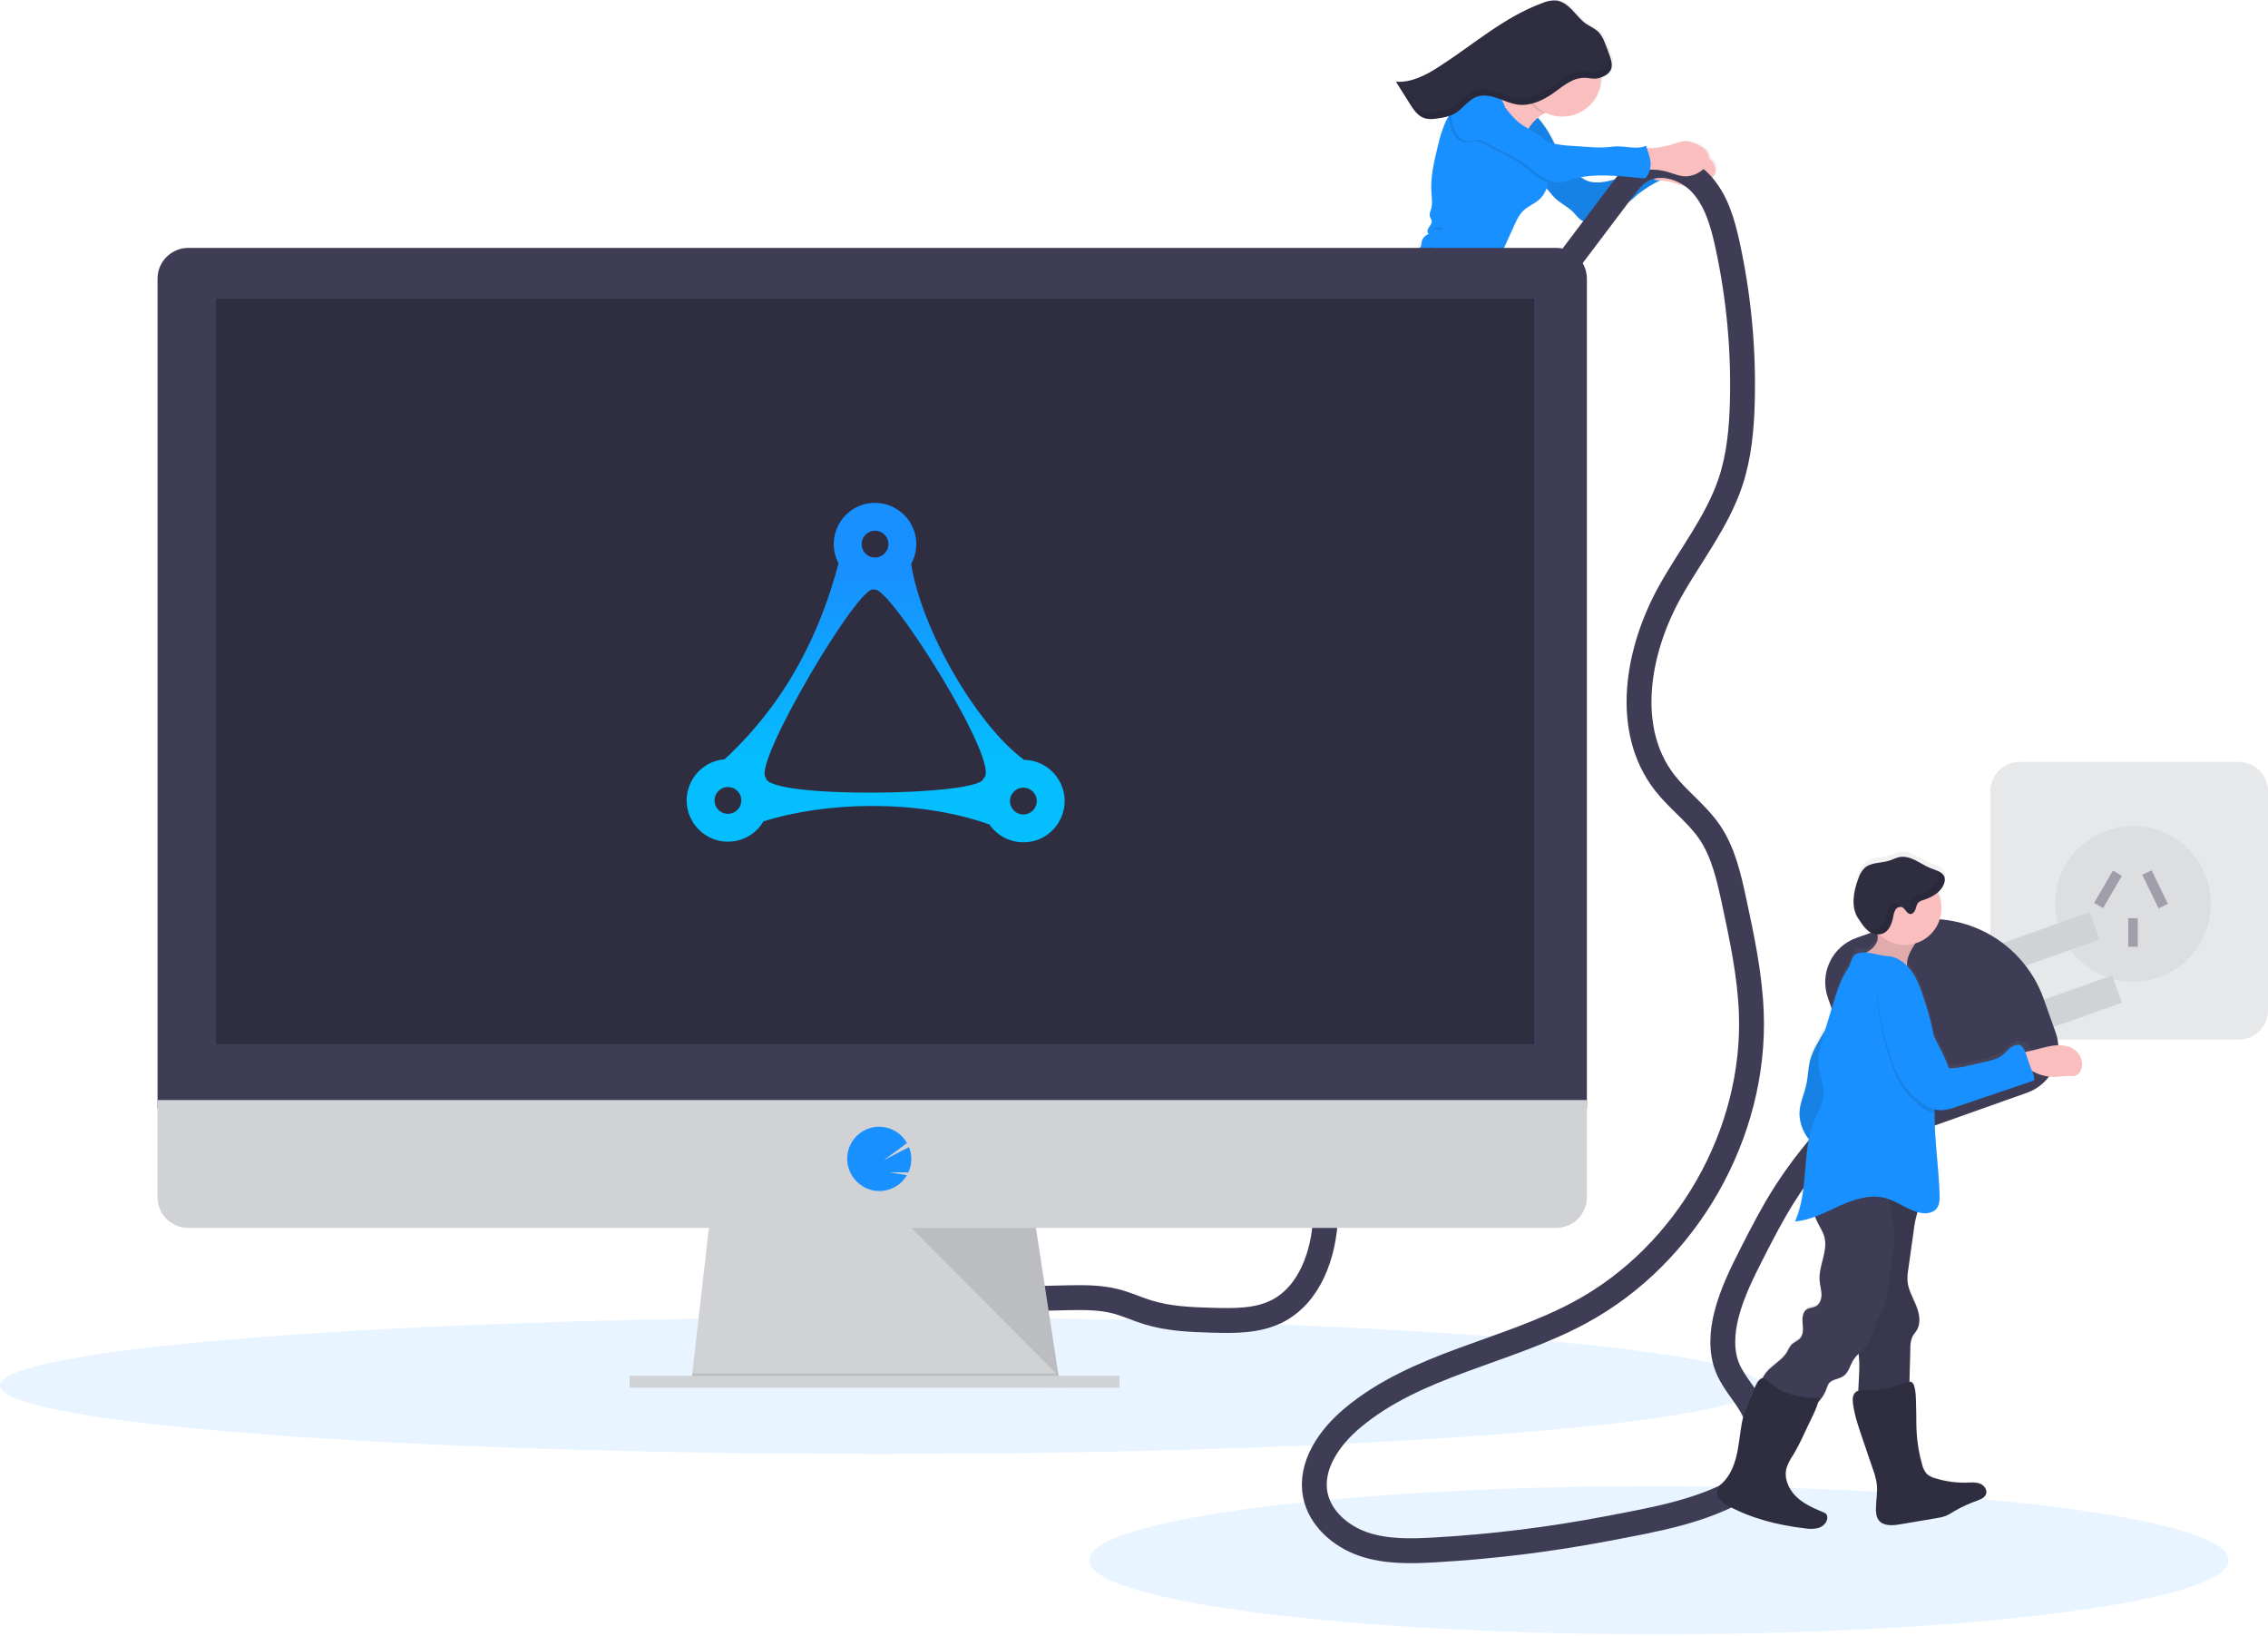 <svg width="714" height="515" viewBox="0 0 714 515" fill="none" xmlns="http://www.w3.org/2000/svg">
<g clip-path="url(#clip0_504_1033)">
<g opacity="0.5">
<path d="M704.79 239.815H635.811C630.725 239.815 626.602 243.939 626.602 249.025V318.004C626.602 323.09 630.725 327.213 635.811 327.213H704.79C709.877 327.213 714 323.09 714 318.004V249.025C714 243.939 709.877 239.815 704.79 239.815Z" fill="#D0D2D5"/>
<circle opacity="0.1" cx="671.5" cy="284.5" r="24.5" fill="black"/>
<path d="M677.36 273.934L674.426 275.356L679.547 285.92L682.482 284.498L677.36 273.934Z" fill="#3F3D56"/>
<path d="M667.991 275.673L665.172 274.033L659.27 284.181L662.089 285.821L667.991 275.673Z" fill="#3F3D56"/>
<path d="M673 289H670V298H673V289Z" fill="#3F3D56"/>
</g>
<path d="M405.532 155.529C407.599 155.483 409.66 155.64 411.721 155.529C413.606 155.437 415.478 155.131 417.363 154.942C420.585 154.622 423.833 154.648 427.068 154.511C429.194 154.42 431.438 154.211 433.16 152.959C434.778 151.792 435.678 149.887 437.119 148.504C442.989 142.863 447.013 135.316 452.231 129.055C453.535 127.464 454.899 125.879 456.079 124.176C458.342 120.915 459.94 117.217 461.532 113.565C462.159 112.211 462.682 110.811 463.097 109.378C463.39 108.23 463.54 107.043 463.932 105.921C464.741 103.625 466.684 101.616 466.919 99.196L466.645 99.236C469.019 96.216 468.654 90.952 469.828 87.085C470.578 84.787 471.487 82.545 472.548 80.373L476.911 70.87C477.661 69.24 478.444 67.557 479.742 66.305C481.314 64.785 483.505 64.029 485.083 62.515C486.022 61.584 486.724 60.441 487.131 59.183L487.268 59.313C488.103 60.128 488.755 61.126 489.571 61.968C491.325 63.781 493.758 64.818 495.545 66.598C496.458 67.505 497.208 68.607 498.31 69.266C498.873 69.573 499.518 69.697 500.155 69.618C500.791 69.54 501.387 69.264 501.858 68.829C505.061 66.011 509.835 65.751 513.298 63.266C514.257 62.574 515.092 61.733 515.992 60.976C518.141 59.264 520.475 57.798 522.951 56.606C524.404 56.63 525.848 56.836 527.249 57.219C529.258 57.774 531.222 58.693 533.309 58.654C535.172 58.562 536.957 57.877 538.402 56.698C539.466 55.876 540.437 54.741 540.594 53.437C540.634 52.767 540.513 52.098 540.241 51.485C539.968 50.872 539.553 50.333 539.029 49.914C538.885 49.791 538.735 49.68 538.585 49.569C538.541 48.983 538.379 48.413 538.109 47.892C537.839 47.371 537.466 46.91 537.013 46.536C535.956 45.709 534.749 45.093 533.459 44.723C532.741 44.441 531.984 44.269 531.215 44.214C530.015 44.279 528.836 44.555 527.732 45.029C525.512 45.744 523.223 46.225 520.903 46.464C520.492 46.503 519.658 46.419 518.947 46.412L518.705 45.721C515.992 46.973 512.835 45.943 509.861 45.949C508.413 45.949 506.972 46.203 505.53 46.295C503.934 46.358 502.335 46.323 500.743 46.19L495.923 45.884C493.865 45.778 491.814 45.56 489.779 45.232C489.238 44.129 488.697 43.027 488.09 41.971C487.069 40.194 485.869 38.527 484.509 36.994C485.056 36.524 485.631 36.088 486.231 35.69L486.349 35.618C486.499 35.533 486.681 35.442 486.883 35.35C488.765 36.245 490.842 36.649 492.921 36.525C495 36.401 497.015 35.753 498.776 34.641C500.538 33.529 501.989 31.99 502.996 30.166C504.002 28.342 504.531 26.294 504.533 24.21C504.89 24.073 505.238 23.914 505.576 23.734C505.772 23.63 505.967 23.519 506.157 23.395L506.437 23.206C506.615 23.071 506.785 22.925 506.946 22.769C507.024 22.691 507.102 22.613 507.174 22.528C507.317 22.359 507.442 22.175 507.546 21.98C507.585 21.902 507.624 21.83 507.657 21.752C507.689 21.673 507.657 21.693 507.689 21.66C507.722 21.628 507.735 21.543 507.755 21.491C507.774 21.439 507.755 21.412 507.787 21.373L507.826 21.217C507.829 21.175 507.829 21.134 507.826 21.093C507.826 21.041 507.826 20.988 507.826 20.943V20.806C507.823 20.758 507.823 20.71 507.826 20.662C507.829 20.615 507.829 20.567 507.826 20.519C507.826 20.473 507.826 20.421 507.826 20.375C507.83 20.328 507.83 20.28 507.826 20.232V20.056C507.83 20.006 507.83 19.956 507.826 19.906C507.826 19.86 507.826 19.814 507.826 19.769V19.612V19.482C507.826 19.423 507.826 19.364 507.826 19.312C507.829 19.273 507.829 19.234 507.826 19.195C507.83 19.134 507.83 19.073 507.826 19.012C507.826 18.973 507.826 18.941 507.826 18.908C507.826 18.875 507.826 18.777 507.781 18.712V18.621L507.722 18.412V18.334C507.722 18.262 507.676 18.191 507.657 18.119V18.053L507.578 17.819V17.78C507.578 17.669 507.507 17.551 507.468 17.44C506.978 16.032 506.45 14.629 505.889 13.247C505.48 12.09 504.866 11.016 504.076 10.077C502.922 8.851 501.265 8.238 499.882 7.259C498.252 6.111 497.032 4.487 495.649 3.039C494.267 1.591 492.59 0.28 490.601 0.039C489.021 -0.053 487.442 0.236 485.996 0.881C474.015 5.303 464.206 14.016 453.464 20.93C449.283 23.623 444.6 26.148 439.65 25.802L444.019 32.742C444.228 33.081 444.443 33.394 444.672 33.746C444.9 34.098 445.128 34.398 445.37 34.724C445.986 35.569 446.764 36.283 447.659 36.824C447.884 36.956 448.12 37.069 448.363 37.164C448.577 37.244 448.794 37.311 449.016 37.366C450.574 37.737 452.277 37.425 453.855 37.111C454.396 37.007 454.938 36.896 455.472 36.772L456.125 36.59H456.229C456.229 36.629 456.229 36.661 456.229 36.694C455.864 37.346 455.518 37.94 455.212 38.585C454.205 40.923 453.425 43.352 452.883 45.838C451.65 50.73 450.411 55.726 450.737 60.748C450.848 62.444 451.135 64.179 450.646 65.809C450.411 66.611 449.994 67.433 450.216 68.229C450.448 68.688 450.649 69.163 450.816 69.651C450.92 70.407 450.32 71.059 449.889 71.686C449.459 72.312 449.237 73.31 449.85 73.747C449.23 73.964 448.682 74.352 448.271 74.865C447.859 75.378 447.6 75.996 447.522 76.649C447.536 77.033 447.46 77.415 447.3 77.764C447.117 78.001 446.897 78.205 446.648 78.371C445.986 78.927 445.552 79.707 445.428 80.562C444.17 80.562 443.106 81.789 441.958 82.519C440.954 83.028 439.892 83.413 438.795 83.667C435.645 84.671 432.925 86.739 430.466 88.917C429.097 90.111 427.714 91.428 427.114 93.137C426.918 93.698 426.814 94.285 426.644 94.853C426.293 95.951 425.784 96.993 425.131 97.944C423.881 99.869 422.341 101.589 420.566 103.044C419.667 103.768 418.877 104.615 418.218 105.562C417.22 107.003 415.191 107.434 414.122 108.823C413.737 109.508 413.301 110.162 412.817 110.78C411.989 111.563 410.737 111.628 409.68 112.084C407.208 113.108 406.067 115.998 403.862 117.524C403.741 117.627 403.584 117.678 403.425 117.667C403.236 117.667 403.125 117.439 402.962 117.328C402.643 117.113 402.219 117.276 401.84 117.374C401.462 117.472 400.953 117.432 400.855 117.054C395.54 113.832 390.316 110.336 384.993 107.114L382.567 105.647L369.588 97.781C369.434 97.685 369.257 97.634 369.076 97.634C368.895 97.634 368.717 97.685 368.564 97.781L368.16 98.061C367.507 97.37 366.783 96.757 366.353 96.248C366.177 96.046 366.001 95.844 365.818 95.648C365.937 95.653 366.055 95.63 366.164 95.583C366.31 95.504 366.42 95.372 366.472 95.215C366.524 95.057 366.514 94.886 366.444 94.735C366.306 94.438 366.1 94.177 365.844 93.972C365.277 93.422 364.755 92.827 364.285 92.192C363.779 91.396 363.205 90.645 362.57 89.948C362.249 89.599 361.854 89.327 361.414 89.152C360.973 88.977 360.499 88.903 360.026 88.937C359.501 89.037 359.001 89.239 358.552 89.531C356.769 90.567 355.125 91.827 353.661 93.281C353.596 93.327 353.543 93.388 353.506 93.458C353.468 93.528 353.448 93.606 353.445 93.685C353.445 93.816 353.576 93.913 353.589 94.037C353.592 94.158 353.548 94.275 353.465 94.363C352.587 95.453 351.546 96.401 350.38 97.174C348.723 98.414 347.104 99.701 345.521 101.036C344.53 101.74 343.746 102.697 343.251 103.808C342.906 105.096 343.048 106.466 343.649 107.656C344.732 110.206 346.63 112.319 348.508 114.361C348.816 114.781 349.254 115.088 349.754 115.235C350.151 115.289 350.554 115.191 350.882 114.961C352.037 114.204 352.226 112.639 352.311 111.269C352.343 110.617 352.382 110.017 352.421 109.391C352.419 109.265 352.443 109.14 352.493 109.025C352.593 108.883 352.731 108.772 352.891 108.706L354.685 107.76C354.633 107.675 354.574 107.59 354.515 107.506C355.868 106.998 357.341 106.903 358.748 107.232C359.7 107.512 360.574 108.08 361.487 108.432C361.342 109.649 361.57 110.882 362.14 111.967C365.485 112.313 368.499 113.8 371.492 115.3C373.906 116.496 376.253 117.822 378.523 119.272C380.367 120.472 382.171 121.726 383.937 123.035C386.441 124.887 388.861 126.851 391.255 128.833C392.811 130.206 394.485 131.439 396.257 132.518C400.966 135.16 407.28 135.251 411.604 131.957C417.057 127.803 423.996 125.644 429.866 122.05C431.61 121.075 433.203 119.851 434.595 118.417C434.582 118.587 434.556 118.754 434.517 118.92C434.164 120.544 432.762 121.718 432.234 123.361C431.823 124.666 431.973 126.172 431.177 127.275C430.571 128.116 429.436 128.716 429.403 129.753C429.403 130.04 429.488 130.327 429.488 130.614C429.455 130.977 429.348 131.33 429.175 131.651C428.523 133.118 427.792 134.658 426.455 135.564C425.933 135.923 425.268 136.249 425.151 136.869C425.143 137.048 425.096 137.224 425.014 137.384C424.792 137.691 424.303 137.527 423.951 137.658C423.461 137.841 423.383 138.473 423.188 138.962C423.009 139.369 422.706 139.708 422.323 139.933C421.941 140.158 421.497 140.256 421.055 140.215C416.6 139.673 412.224 141.689 407.736 141.571C406.191 141.526 404.651 141.369 403.099 141.356C398.338 141.317 393.675 142.66 389.089 143.965C388.578 144.867 388.263 145.867 388.163 146.9C386.597 147.302 384.962 147.365 383.369 147.082C382.973 147.004 382.572 146.95 382.169 146.919C382.285 146.625 382.32 146.306 382.274 145.993C380.4 146.587 378.6 147.39 376.906 148.387C375.791 149.039 374.61 149.952 374.506 151.237C374.49 151.733 374.561 152.227 374.714 152.698L375.321 155C375.395 155.427 375.582 155.825 375.862 156.155C376.065 156.351 376.332 156.468 376.515 156.677C376.692 156.923 376.812 157.206 376.867 157.505L377.375 159.501C377.565 160.165 377.7 160.843 377.78 161.529C377.839 162.181 377.78 162.781 377.826 163.408C377.894 164.44 378.045 165.465 378.276 166.473L379 170.086C379.161 171.096 379.449 172.082 379.854 173.021C380.16 173.674 380.571 174.234 380.819 174.887C381.015 175.389 381.106 175.924 381.341 176.4C381.764 177.173 382.428 177.787 383.232 178.148C383.513 178.313 383.827 178.411 384.152 178.435C385.078 178.435 385.743 177.574 386.174 176.752C387.032 175.258 387.497 173.57 387.524 171.847C387.524 171.156 387.387 170.471 387.328 169.78C387.172 167.823 387.733 165.919 387.733 163.969C387.754 163.707 387.684 163.446 387.536 163.23C387.387 163.014 387.169 162.856 386.917 162.781C386.976 161.125 386.97 159.37 387.844 157.955C388.277 157.296 388.814 156.713 389.435 156.227C389.676 156.996 389.944 157.759 390.244 158.503C395.207 157.055 400.334 155.659 405.532 155.529ZM511.577 55.367C511.224 55.498 510.866 55.628 510.5 55.745C507.461 56.756 503.978 57.741 500.835 57.05C499.882 56.775 498.985 56.333 498.186 55.745L497.958 55.602C502.387 54.826 507.011 55.015 511.577 55.367Z" fill="url(#paint0_linear_504_1033)"/>
<path d="M529.225 48.656C530.323 48.185 531.496 47.914 532.689 47.853C533.454 47.912 534.206 48.085 534.919 48.369C536.208 48.745 537.413 49.365 538.467 50.195C538.989 50.616 539.403 51.155 539.676 51.767C539.95 52.379 540.074 53.047 540.039 53.717C539.889 55.021 538.924 56.15 537.867 56.978C536.434 58.156 534.659 58.842 532.806 58.935C530.732 58.967 528.775 58.035 526.773 57.48C525.317 57.068 523.812 56.849 522.299 56.828C521.537 56.869 520.773 56.821 520.023 56.685C519.646 56.614 519.292 56.455 518.988 56.221C518.685 55.988 518.44 55.687 518.275 55.341C518.086 54.703 518.086 54.023 518.275 53.384C518.425 52.576 518.399 50.658 519.116 50.175C519.69 49.784 521.725 50.097 522.429 50.038C524.737 49.82 527.016 49.356 529.225 48.656Z" fill="#FBBEBE"/>
<path d="M482.663 35.526C484.639 37.459 486.34 39.653 487.718 42.049C490.014 46.053 491.475 50.71 494.931 53.789C495.85 54.562 496.824 55.266 497.847 55.895C498.646 56.483 499.542 56.925 500.495 57.2C503.6 57.898 507.082 56.926 510.109 55.895C513.105 54.82 516.012 53.512 518.803 51.982C518.822 53.242 519.173 54.475 519.82 55.556C520.544 56.58 522.025 57.18 523.081 56.535C520.405 57.792 517.882 59.352 515.561 61.185C514.668 61.941 513.839 62.776 512.887 63.461C509.45 65.933 504.695 66.181 501.519 68.986C501.048 69.415 500.455 69.686 499.823 69.762C499.19 69.838 498.549 69.715 497.99 69.409C496.888 68.757 496.138 67.635 495.232 66.729C493.444 64.942 491.018 63.898 489.264 62.078C488.448 61.237 487.796 60.239 486.961 59.417C485.768 58.243 484.215 57.461 483.12 56.156C482.304 55.197 481.815 54.03 481.052 53.006C480.4 52.119 479.63 51.343 479.05 50.397C477.628 48.134 477.641 45.179 478.456 42.642C479.272 40.105 481.144 37.737 482.663 35.526Z" fill="#1890FF"/>
<path opacity="0.1" d="M482.663 35.526C484.639 37.459 486.34 39.653 487.718 42.049C490.014 46.053 491.475 50.71 494.931 53.789C495.85 54.562 496.824 55.266 497.847 55.895C498.646 56.483 499.542 56.925 500.495 57.2C503.6 57.898 507.082 56.926 510.109 55.895C513.105 54.82 516.012 53.512 518.803 51.982C518.822 53.242 519.173 54.475 519.82 55.556C520.544 56.58 522.025 57.18 523.081 56.535C520.405 57.792 517.882 59.352 515.561 61.185C514.668 61.941 513.839 62.776 512.887 63.461C509.45 65.933 504.695 66.181 501.519 68.986C501.048 69.415 500.455 69.686 499.823 69.762C499.19 69.838 498.549 69.715 497.99 69.409C496.888 68.757 496.138 67.635 495.232 66.729C493.444 64.942 491.018 63.898 489.264 62.078C488.448 61.237 487.796 60.239 486.961 59.417C485.768 58.243 484.215 57.461 483.12 56.156C482.304 55.197 481.815 54.03 481.052 53.006C480.4 52.119 479.63 51.343 479.05 50.397C477.628 48.134 477.641 45.179 478.456 42.642C479.272 40.105 481.144 37.737 482.663 35.526Z" fill="black"/>
<path d="M366.744 95.759C366.239 95.096 365.615 94.532 364.905 94.096C363.825 93.617 362.622 93.494 361.468 93.744C358.559 94.187 355.859 95.518 353.302 97.005C351.241 98.185 349.193 99.496 347.719 101.355C347.233 101.916 346.895 102.588 346.734 103.312C346.65 103.909 346.701 104.518 346.884 105.092C347.015 105.74 347.293 106.348 347.697 106.871C348.101 107.393 348.619 107.816 349.212 108.106C350.576 108.641 352.095 108.073 353.465 107.551C355.304 106.84 357.326 106.182 359.217 106.743C360.62 107.16 361.826 108.223 363.307 108.262C365.048 108.314 366.457 106.906 367.566 105.562C368.525 104.388 370.625 102.268 370.488 100.618C370.351 98.968 367.775 96.94 366.744 95.759Z" fill="#FBBEBE"/>
<path d="M388.724 146.522C387.128 146.947 385.458 147.016 383.833 146.724C382.841 146.541 381.628 146.306 380.995 147.083C380.792 147.37 380.656 147.7 380.598 148.048C378.974 154.694 380.461 161.744 383.207 168.038C383.241 168.145 383.304 168.239 383.389 168.312C383.565 168.443 383.807 168.351 384.009 168.267C384.673 168 385.295 167.637 385.855 167.19C387.107 166.056 387.374 164.21 387.433 162.521C387.492 160.831 387.466 159.044 388.34 157.596C389.435 155.803 391.725 154.929 392.625 153.031C393.349 151.485 392.97 149.652 392.331 148.074C392.116 147.526 392.031 146.117 391.522 145.85C391.014 145.582 389.305 146.365 388.724 146.522Z" fill="#FBBEBE"/>
<path d="M366.555 95.094C366.7 95.014 366.808 94.882 366.859 94.724C366.91 94.567 366.899 94.396 366.829 94.246C366.689 93.948 366.484 93.685 366.229 93.476C365.66 92.927 365.141 92.329 364.676 91.689C364.164 90.898 363.591 90.148 362.961 89.446C362.641 89.097 362.247 88.825 361.808 88.649C361.369 88.473 360.896 88.397 360.424 88.428C359.9 88.522 359.401 88.722 358.956 89.015C357.182 90.043 355.549 91.297 354.097 92.746C353.987 92.857 353.863 92.994 353.889 93.15C353.915 93.307 354.019 93.372 354.032 93.502C354.036 93.62 353.994 93.735 353.915 93.822C353.043 94.907 352.009 95.851 350.849 96.62C349.206 97.855 347.597 99.138 346.023 100.468C345.038 101.169 344.261 102.122 343.773 103.227C343.439 104.515 343.585 105.88 344.184 107.069C345.273 109.625 347.171 111.739 349.043 113.793C349.356 114.212 349.795 114.52 350.295 114.674C350.69 114.727 351.091 114.629 351.417 114.4C352.558 113.65 352.721 112.084 352.819 110.721L352.923 108.836C352.921 108.713 352.945 108.59 352.995 108.477C353.093 108.334 353.232 108.223 353.393 108.158L355.167 107.219C354.625 106.336 353.853 105.618 352.934 105.14C352.015 104.662 350.983 104.443 349.949 104.505C349.477 104.618 348.979 104.55 348.554 104.316C348.348 104.102 348.233 103.817 348.233 103.521C348.233 103.224 348.348 102.939 348.554 102.725C348.986 102.314 349.515 102.02 350.093 101.87C354.769 100.155 358.996 97.403 363.535 95.348C364.032 95.097 364.583 94.969 365.14 94.977C365.596 95.009 366.131 95.276 366.555 95.094Z" fill="#1890FF"/>
<path d="M384.98 163.395C384.772 163.786 384.7 164.242 384.472 164.627C384.243 165.012 383.748 165.279 383.363 165.084C383.16 164.942 383.009 164.738 382.932 164.503C380.954 159.98 380.397 154.962 381.334 150.115C381.464 149.323 381.699 148.551 382.032 147.82C382.378 147.115 382.88 146.398 382.737 145.628C380.874 146.215 379.085 147.012 377.402 148.002C376.293 148.654 375.125 149.561 375.021 150.839C375.011 151.335 375.084 151.829 375.236 152.3L375.849 154.603C375.923 155.03 376.113 155.429 376.397 155.757C376.593 155.953 376.86 156.077 377.049 156.285C377.229 156.528 377.349 156.81 377.402 157.107L377.917 159.103C378.109 159.769 378.246 160.45 378.328 161.138C378.386 161.79 378.328 162.39 378.38 163.016C378.454 164.046 378.606 165.069 378.836 166.075L379.573 169.689C379.74 170.698 380.029 171.684 380.434 172.623C380.741 173.276 381.152 173.837 381.406 174.495C381.595 174.998 381.693 175.532 381.928 176.009C382.352 176.781 383.013 177.396 383.813 177.763C384.094 177.927 384.408 178.028 384.733 178.056C385.652 178.089 386.311 177.196 386.741 176.374C387.582 174.88 388.031 173.197 388.046 171.482C388.046 170.791 387.902 170.106 387.844 169.415C387.681 167.458 388.228 165.56 388.222 163.61C388.235 161.784 385.652 162.129 384.98 163.395Z" fill="#1890FF"/>
<path d="M480.674 49.758C478.642 48.823 476.855 47.427 475.456 45.682C474.737 44.761 474.083 43.791 473.5 42.779C471.023 38.599 468.896 34.22 467.141 29.689C469.919 30.257 472.835 30.772 475.567 29.989C476.993 29.555 478.321 28.851 479.481 27.915C480.967 26.693 482.346 25.347 483.603 23.891C484.553 25.712 485.643 27.456 486.864 29.109C487.562 30.048 489.923 31.959 489.747 33.237C489.571 34.516 486.962 35.155 485.905 35.761L485.794 35.833C484.236 36.818 482.876 38.086 481.783 39.57C479.735 42.479 479.024 46.536 480.674 49.758Z" fill="#FBBEBE"/>
<path opacity="0.1" d="M485.958 35.735C484.39 34.965 483.005 33.868 481.897 32.518C480.789 31.168 479.983 29.596 479.533 27.909C481.019 26.687 482.398 25.34 483.655 23.884C484.605 25.706 485.696 27.45 486.916 29.102C487.614 30.041 489.975 31.952 489.799 33.231C489.623 34.509 487.014 35.129 485.958 35.735Z" fill="black"/>
<path d="M491.827 36.694C498.574 36.694 504.043 31.225 504.043 24.478C504.043 17.731 498.574 12.262 491.827 12.262C485.08 12.262 479.611 17.731 479.611 24.478C479.611 31.225 485.08 36.694 491.827 36.694Z" fill="#FBBEBE"/>
<path d="M465.106 100.573C464.26 101.08 463.298 101.359 462.313 101.383C461.327 101.407 460.353 101.175 459.484 100.71C458.579 100.152 457.761 99.464 457.057 98.668C453.046 94.553 449.231 90.189 446.55 85.082C445.927 84.005 445.523 82.814 445.363 81.58C445.287 80.963 445.363 80.337 445.582 79.755C445.801 79.174 446.158 78.654 446.622 78.24C446.871 78.076 447.091 77.871 447.274 77.634C447.431 77.286 447.505 76.906 447.489 76.525C447.562 75.875 447.817 75.258 448.226 74.746C448.634 74.235 449.179 73.85 449.798 73.636C449.146 73.192 449.407 72.207 449.831 71.575C450.255 70.942 450.848 70.27 450.744 69.54C450.577 69.053 450.376 68.578 450.144 68.118C449.909 67.322 450.333 66.501 450.561 65.705C451.037 64.074 450.75 62.339 450.633 60.644C450.287 55.621 451.507 50.639 452.713 45.753C453.247 43.273 454.016 40.849 455.009 38.514C455.316 37.861 455.662 37.209 456.014 36.629C457.246 34.633 458.617 32.726 460.116 30.922C460.818 29.861 461.782 28.998 462.914 28.417C463.02 28.371 463.129 28.332 463.24 28.3C464.053 28.09 464.897 28.026 465.732 28.111C467.936 28.248 470.252 28.763 471.824 30.315C473.395 31.867 473.904 34.046 474.615 36.146C474.841 36.849 475.116 37.535 475.437 38.201C476.474 40.262 478.163 41.905 479.826 43.503L481.633 45.245C482.54 46.119 484.111 45.897 484.966 46.816C485.314 47.249 485.573 47.745 485.729 48.277C486.694 50.63 487.256 53.128 487.392 55.667C487.399 56.232 487.366 56.796 487.294 57.356C487.073 59.322 486.203 61.158 484.822 62.574C483.257 64.081 481.079 64.824 479.52 66.338C478.215 67.59 477.459 69.266 476.715 70.903C475.28 74.06 473.843 77.221 472.404 80.386C471.362 82.552 470.466 84.786 469.723 87.072C468.367 91.631 469.136 98.061 465.106 100.573Z" fill="#1890FF"/>
<path d="M427.44 154.316C424.218 154.446 420.989 154.407 417.78 154.713C415.909 154.896 414.043 155.203 412.165 155.281C410.117 155.372 408.062 155.209 406.008 155.248C400.836 155.359 395.735 156.735 390.759 158.157C389.354 154.726 388.621 151.057 388.6 147.35C388.587 147.104 388.587 146.858 388.6 146.613C388.691 145.563 389.004 144.545 389.52 143.626C394.085 142.321 398.716 141.017 403.458 141.082C405.003 141.082 406.536 141.265 408.075 141.31C412.543 141.447 416.887 139.445 421.322 140.006C421.762 140.049 422.204 139.952 422.585 139.728C422.966 139.504 423.266 139.165 423.442 138.76C423.631 138.277 423.709 137.645 424.198 137.456C424.551 137.325 425.033 137.488 425.255 137.188C425.334 137.027 425.38 136.852 425.392 136.673C425.522 136.021 426.181 135.727 426.696 135.369C428.001 134.469 428.738 132.929 429.39 131.455C429.561 131.136 429.666 130.786 429.697 130.425C429.697 130.138 429.605 129.851 429.612 129.557C429.612 128.527 430.766 127.933 431.366 127.092C432.155 125.983 432.018 124.483 432.403 123.179C432.925 121.535 434.314 120.367 434.66 118.75C434.699 118.585 434.725 118.417 434.738 118.248C433.355 119.675 431.771 120.892 430.036 121.861C424.244 125.429 417.317 127.561 411.91 131.69C407.619 134.951 401.331 134.853 396.635 132.199C394.865 131.115 393.193 129.878 391.639 128.501C389.252 126.544 386.839 124.542 384.341 122.676C382.602 121.372 380.799 120.113 378.934 118.9C376.676 117.406 374.337 116.037 371.929 114.798C368.942 113.284 365.935 111.784 362.609 111.426C362.182 110.553 361.944 109.599 361.913 108.628C361.881 107.656 362.056 106.689 362.426 105.79C363.186 104.003 364.216 102.342 365.479 100.866C366.424 99.48 367.608 98.272 368.975 97.298C369.127 97.202 369.303 97.151 369.483 97.151C369.664 97.151 369.84 97.202 369.992 97.298L382.919 105.236L385.339 106.716C390.642 109.978 395.859 113.467 401.162 116.709C401.26 117.08 401.775 117.126 402.147 117.028C402.518 116.93 402.942 116.774 403.262 116.989C403.419 117.093 403.529 117.289 403.725 117.328C403.881 117.333 404.034 117.282 404.156 117.185C406.347 115.678 407.469 112.782 409.928 111.771C410.978 111.341 412.224 111.276 413.045 110.467C413.531 109.85 413.967 109.196 414.35 108.51C415.413 107.121 417.428 106.703 418.413 105.249C419.065 104.307 419.849 103.464 420.742 102.744C422.518 101.298 424.058 99.584 425.307 97.664C425.952 96.716 426.455 95.678 426.801 94.585C426.97 94.018 427.075 93.431 427.264 92.87C427.857 91.161 429.22 89.85 430.584 88.663C433.055 86.498 435.723 84.443 438.854 83.445C439.946 83.192 441.003 82.809 442.004 82.304C443.263 81.534 444.417 80.106 445.859 80.439C446.405 80.608 446.898 80.918 447.287 81.339C449.055 83.058 450.68 84.919 452.146 86.902C454.472 89.863 456.796 92.826 459.118 95.792C459.851 96.858 460.778 97.776 461.851 98.499C463.408 99.3 465.196 99.531 466.906 99.151C466.677 101.57 464.753 103.566 463.958 105.862C463.573 106.977 463.423 108.164 463.136 109.306C462.732 110.738 462.215 112.136 461.59 113.487C460.025 117.132 458.446 120.798 456.203 124.072C455.042 125.774 453.705 127.333 452.394 128.931C447.222 135.173 443.263 142.7 437.393 148.315C435.971 149.691 435.071 151.576 433.479 152.757C431.751 154.035 429.52 154.231 427.44 154.316Z" fill="#434175"/>
<path opacity="0.1" d="M452.016 71.562C451.441 71.59 450.881 71.758 450.385 72.051C451.579 71.633 453.033 72.749 454.136 72.221C454.651 71.973 454.573 71.901 454.136 71.751C453.477 71.529 452.681 71.731 452.016 71.562Z" fill="black"/>
<path d="M657.925 287.094L609.984 304.118L613.04 312.722L660.98 295.699L657.925 287.094Z" fill="#D0D2D5"/>
<path d="M664.94 307L617 324.024L620.056 332.628L667.996 315.605L664.94 307Z" fill="#D0D2D5"/>
<path d="M584.447 295.194L595.08 291.419C604.535 288.061 614.936 288.597 623.995 292.909C633.054 297.22 640.03 304.954 643.387 314.408L647.163 325.041C648.476 328.738 648.266 332.805 646.58 336.348C644.894 339.89 641.87 342.618 638.173 343.93L605.832 355.415C602.135 356.728 598.068 356.518 594.525 354.832C590.983 353.146 588.255 350.122 586.942 346.425L575.458 314.084C574.145 310.387 574.355 306.32 576.04 302.777C577.726 299.235 580.75 296.507 584.447 295.194Z" fill="#3F3D56"/>
<path opacity="0.1" d="M451.429 77.927C450.987 77.772 450.51 77.743 450.052 77.843C449.369 77.915 448.734 78.227 448.259 78.723C448.385 78.78 448.522 78.809 448.66 78.809C448.798 78.809 448.935 78.78 449.061 78.723C449.487 78.615 449.926 78.567 450.365 78.58C450.744 78.58 451.872 78.997 452.166 78.814C452.596 78.534 451.722 78.038 451.429 77.927Z" fill="black"/>
<path opacity="0.1" d="M487.294 57.356C486.312 57.024 485.375 56.573 484.503 56.013C482.213 54.558 480.289 52.582 478.026 51.095C476.883 50.377 475.701 49.724 474.485 49.138L466.847 45.225C466.265 44.894 465.642 44.639 464.995 44.468C463.749 44.194 462.347 45.029 461.082 44.853C460.426 44.733 459.803 44.474 459.254 44.096C458.706 43.717 458.244 43.226 457.899 42.655C457.209 41.515 456.723 40.264 456.464 38.957C456.269 38.187 456.123 37.405 456.027 36.616C455.914 35.797 455.898 34.967 455.981 34.144C456.112 32.51 456.886 30.994 458.133 29.93C459.039 29.287 460.07 28.843 461.16 28.626C461.847 28.452 462.547 28.337 463.253 28.28C463.655 28.248 464.058 28.248 464.46 28.28C467.343 28.509 469.782 30.465 471.706 32.618C472.717 33.752 473.663 34.972 474.628 36.127C474.855 36.83 475.129 37.516 475.45 38.181C476.487 40.242 478.176 41.886 479.839 43.484L481.646 45.225C482.553 46.099 484.124 45.877 484.979 46.797C485.327 47.229 485.586 47.725 485.742 48.258C486.705 50.617 487.262 53.122 487.392 55.667C487.399 56.232 487.366 56.796 487.294 57.356Z" fill="black"/>
<path opacity="0.1" d="M427.897 140.828L388.594 146.613C388.685 145.563 388.998 144.545 389.513 143.626C394.079 142.321 398.71 141.017 403.451 141.082C404.997 141.082 406.53 141.265 408.069 141.31C412.537 141.447 416.881 139.445 421.316 140.006C421.755 140.049 422.198 139.952 422.578 139.728C422.959 139.504 423.259 139.165 423.435 138.76C423.625 138.277 423.703 137.645 424.192 137.456C424.544 137.325 425.027 137.488 425.249 137.188C425.328 137.027 425.374 136.852 425.386 136.673C425.516 136.021 426.175 135.727 426.69 135.369C427.994 134.469 428.731 132.929 429.384 131.455C429.555 131.136 429.659 130.786 429.69 130.425C429.69 130.138 429.599 129.851 429.605 129.557C429.605 128.527 430.76 127.933 431.36 127.092C432.149 125.983 432.012 124.483 432.397 123.179C432.919 121.535 434.308 120.367 434.654 118.75L434.823 118.528L441.515 115.919L427.897 140.828Z" fill="black"/>
<path opacity="0.1" d="M277.194 457.644C430.284 457.644 554.388 448.008 554.388 436.121C554.388 424.234 430.284 414.598 277.194 414.598C124.104 414.598 0 424.234 0 436.121C0 448.008 124.104 457.644 277.194 457.644Z" fill="#1890FF"/>
<path opacity="0.1" d="M522.247 514.401C621.305 514.401 701.608 503.955 701.608 491.071C701.608 478.186 621.305 467.741 522.247 467.741C423.188 467.741 342.886 478.186 342.886 491.071C342.886 503.955 423.188 514.401 522.247 514.401Z" fill="#1890FF"/>
<path d="M309.968 418.694L310.151 409.458C318.847 408.962 327.543 408.632 336.24 408.467C341.288 408.375 346.401 408.343 351.286 409.608C354.672 410.489 357.874 411.976 361.213 413.019C367.866 415.093 374.91 415.367 381.895 415.556C388.672 415.746 395.748 415.811 401.834 412.817C412.367 407.599 416.796 394.783 417.311 383.05C417.826 371.316 415.491 359.491 417.115 347.83" stroke="#3F3D56" stroke-width="7.827" stroke-miterlimit="10"/>
<path d="M333.814 436.767L217.594 435.28L217.933 432.299L223.556 383.128H325.615L333.129 432.299L333.703 436.023L333.814 436.767Z" fill="#D0D2D5"/>
<path opacity="0.1" d="M333.703 436.023H275.701L217.594 435.28L217.933 432.299H333.129L333.703 436.023Z" fill="black"/>
<path d="M352.441 433.043H198.223V436.767H352.441V433.043Z" fill="#D0D2D5"/>
<path d="M499.576 87.802C499.587 86.525 499.346 85.259 498.866 84.075C498.387 82.892 497.678 81.814 496.781 80.906C495.884 79.996 494.817 79.273 493.64 78.778C492.463 78.283 491.2 78.025 489.923 78.019H59.248C57.971 78.026 56.708 78.284 55.532 78.78C54.355 79.276 53.288 79.999 52.391 80.907C51.495 81.816 50.786 82.893 50.306 84.076C49.826 85.259 49.585 86.525 49.595 87.802V348.86H499.576V87.802Z" fill="#3F3D56"/>
<path d="M49.595 346.251V376.834C49.595 379.394 50.612 381.849 52.422 383.66C54.232 385.47 56.688 386.487 59.248 386.487H489.923C492.483 386.487 494.938 385.47 496.748 383.66C498.558 381.849 499.575 379.394 499.575 376.834V346.251H49.595Z" fill="#D0D2D5"/>
<path d="M482.963 94H68V328.676H482.963V94Z" fill="#2F2E41"/>
<g clip-path="url(#clip1_504_1033)">
<path d="M322.367 239.159C326.86 239.226 331.009 241.617 333.318 245.492C338.432 254.073 332.338 264.973 322.349 265.11C318.005 265.17 313.941 263.054 311.494 259.511C288.677 251.388 259.674 252.4 240.339 258.536C238.17 262.214 234.221 264.848 229.342 264.915C224.706 264.979 220.389 262.564 218.016 258.582C213.056 250.257 218.64 239.753 228.096 239.004C248.613 220.042 258.593 197.609 263.994 177.322C259.488 168.839 265.53 158.424 275.293 158.29C279.929 158.226 284.246 160.64 286.62 164.623C289.157 168.881 288.935 173.71 286.847 177.511C290.042 197.914 307.174 227.866 322.367 239.159ZM275.228 185.645C271.304 182.174 236.59 240.754 241.106 244.749C240.928 251.499 309.446 250.569 309.593 244.993C316.026 241.289 279.416 183.234 275.228 185.645ZM225.485 249.882C223.901 252.714 225.977 256.198 229.222 256.154C230.727 256.133 232.108 255.31 232.842 253.996C234.426 251.164 232.35 247.68 229.106 247.725C227.6 247.745 226.22 248.568 225.485 249.882ZM318.491 250.077C316.908 252.909 318.984 256.393 322.228 256.349C323.734 256.328 325.114 255.506 325.849 254.191C327.432 251.359 325.357 247.875 322.112 247.92C320.607 247.941 319.226 248.763 318.491 250.077ZM271.793 169.209C270.209 172.041 272.285 175.525 275.53 175.48C277.035 175.459 278.416 174.637 279.15 173.323C280.734 170.491 278.658 167.007 275.414 167.051C273.908 167.072 272.528 167.894 271.793 169.209Z" fill="url(#paint1_linear_504_1033)"/>
</g>
<path d="M276.823 374.884C278.346 374.884 279.85 374.539 281.22 373.873C282.591 373.208 283.792 372.24 284.734 371.042C285.022 370.676 285.283 370.291 285.517 369.888L279.999 368.981L285.967 369.027C286.539 367.781 286.851 366.432 286.884 365.061C286.916 363.691 286.668 362.328 286.156 361.057L278.153 365.211L285.536 359.785C284.855 358.57 283.929 357.51 282.817 356.672C281.705 355.834 280.43 355.236 279.075 354.915C277.72 354.595 276.312 354.56 274.943 354.813C273.573 355.065 272.271 355.599 271.118 356.381C269.965 357.162 268.988 358.175 268.247 359.354C267.506 360.534 267.019 361.854 266.815 363.232C266.611 364.61 266.696 366.015 267.063 367.358C267.431 368.701 268.073 369.954 268.95 371.036C269.886 372.23 271.081 373.197 272.445 373.864C273.808 374.53 275.305 374.879 276.823 374.884Z" fill="#1890FF"/>
<path opacity="0.1" d="M286.88 386.48L333.246 433.043L326.131 386.48H286.88Z" fill="black"/>
<path d="M486.023 92.531L510.925 59.535C512.412 57.578 513.944 55.537 515.986 54.128C521.856 50.071 530.459 52.471 535.37 57.669C540.281 62.868 542.342 70.101 543.849 77.093C547.358 93.186 548.925 109.641 548.519 126.107C548.31 134.775 547.534 143.534 544.775 151.759C540.588 164.269 532.102 174.802 525.691 186.327C515.366 204.895 511.042 229.66 524.112 246.416C528.371 251.875 534.17 256.049 538.103 261.75C542.544 268.187 544.273 276.059 545.929 283.703C548.401 295.248 550.88 306.864 551.336 318.662C552.81 356.811 531.059 394.927 497.469 413.072C474.152 425.672 445.944 429.325 425.666 446.413C418.492 452.433 412.309 461.284 414.07 470.454C415.504 477.896 422.04 483.551 429.214 486.009C436.389 488.468 444.17 488.266 451.735 487.836C469.907 486.797 487.991 484.563 505.87 481.15C521.021 478.255 536.146 475.757 549.353 467.786C550.677 467.086 551.808 466.072 552.647 464.832C553.502 463.403 553.645 461.675 553.762 460.012C554.121 455.114 554.46 450.033 552.732 445.435C550.717 440.06 546.118 435.991 543.914 430.695C541.709 425.399 542.107 419.3 543.536 413.737C545.297 406.862 548.499 400.458 551.721 394.138C554.858 387.981 558.041 381.843 561.733 376.006C572.129 359.596 586.334 346.004 600.39 332.6" stroke="#3F3D56" stroke-width="7.827" stroke-miterlimit="10"/>
<path d="M527.23 45.232C528.326 44.755 529.5 44.483 530.694 44.429C531.458 44.489 532.21 44.66 532.924 44.938C534.213 45.316 535.418 45.939 536.472 46.771C536.994 47.191 537.409 47.73 537.683 48.342C537.956 48.955 538.08 49.623 538.044 50.293C537.894 51.597 536.929 52.719 535.872 53.554C534.44 54.734 532.665 55.42 530.811 55.511C528.737 55.511 526.78 54.611 524.778 54.05C523.321 53.638 521.817 53.418 520.304 53.397C519.542 53.436 518.778 53.386 518.027 53.247C517.651 53.178 517.297 53.02 516.994 52.788C516.69 52.556 516.445 52.255 516.279 51.91C516.1 51.282 516.1 50.615 516.279 49.986C516.436 49.178 516.41 47.254 517.127 46.771C517.701 46.386 519.736 46.699 520.441 46.64C522.746 46.407 525.022 45.934 527.23 45.232Z" fill="#FBBEBE"/>
<path d="M518.183 45.884C515.483 47.123 512.313 46.093 509.378 46.086C507.937 46.086 506.502 46.327 505.067 46.412C503.477 46.469 501.885 46.427 500.299 46.288L495.525 45.962C492.712 45.869 489.917 45.484 487.183 44.814C484.848 42.062 481.059 40.849 478.241 38.605C475.985 36.805 474.367 34.352 472.443 32.194C470.519 30.035 468.08 28.085 465.203 27.856C464.089 27.801 462.974 27.92 461.897 28.209C460.808 28.421 459.778 28.866 458.877 29.513C458.258 30.039 457.749 30.682 457.38 31.405C457.01 32.128 456.788 32.917 456.724 33.726C456.606 35.346 456.767 36.975 457.201 38.54C457.46 39.849 457.946 41.102 458.635 42.244C458.985 42.813 459.449 43.302 459.998 43.68C460.547 44.059 461.169 44.318 461.825 44.442C463.084 44.612 464.479 43.79 465.738 44.051C466.386 44.222 467.008 44.476 467.59 44.808L475.235 48.721C476.448 49.308 477.628 49.961 478.77 50.678C481.039 52.165 482.957 54.141 485.246 55.595C487.535 57.05 490.425 57.963 492.968 57.011C500.795 54.095 509.613 55.452 517.916 56.176C517.864 56.019 518.203 55.876 518.301 55.745C519.328 54.336 519.793 52.594 519.605 50.86C519.403 49.145 518.751 47.527 518.183 45.884Z" fill="#1890FF"/>
<path d="M505.054 23.91C505.867 23.537 506.548 22.928 507.011 22.163C507.755 20.786 507.298 19.097 506.789 17.597C506.28 16.097 505.765 14.786 505.198 13.403C504.792 12.243 504.177 11.166 503.385 10.227C502.23 8.994 500.58 8.375 499.204 7.403C497.573 6.248 496.354 4.611 494.977 3.17C493.601 1.728 491.919 0.391 489.936 0.15C488.409 0.073 486.885 0.357 485.488 0.978C473.578 5.355 463.84 14.023 453.177 20.897C449.029 23.578 444.372 26.076 439.48 25.717L443.856 32.67C444.972 34.45 446.224 36.335 448.181 37.098C449.909 37.751 451.84 37.425 453.653 37.098C455.096 36.889 456.501 36.467 457.82 35.846C460.429 34.431 462.106 31.489 464.91 30.465C467.004 29.702 469.339 30.172 471.432 30.902C473.526 31.633 475.58 32.624 477.785 32.924C481.698 33.453 485.612 31.685 488.873 29.402C490.829 28.046 492.61 26.487 494.743 25.489C496.347 24.656 498.168 24.335 499.96 24.569C501.937 24.843 503.098 24.934 505.054 23.91Z" fill="#2F2E41"/>
<path opacity="0.1" d="M507.011 22.163C507.741 20.812 507.311 19.156 506.815 17.701C506.976 18.535 506.862 19.398 506.489 20.16C506.022 20.922 505.342 21.529 504.533 21.908C502.576 22.939 501.389 22.847 499.38 22.515C497.588 22.285 495.768 22.606 494.162 23.434C492.042 24.458 490.249 26.043 488.292 27.348C485.031 29.63 481.118 31.391 477.204 30.863C474.993 30.57 472.952 29.559 470.852 28.841C468.752 28.124 466.41 27.641 464.33 28.404C461.532 29.428 459.875 32.376 457.246 33.785C455.926 34.405 454.522 34.827 453.079 35.037C451.259 35.389 449.328 35.735 447.607 35.037C445.65 34.281 444.398 32.389 443.276 30.609L440.178 25.684C439.93 25.684 439.676 25.684 439.428 25.684L443.804 32.637C444.919 34.418 446.172 36.303 448.128 37.066C449.857 37.718 451.787 37.392 453.6 37.066C455.044 36.857 456.449 36.435 457.768 35.813C460.377 34.398 462.053 31.457 464.858 30.433C466.951 29.67 469.286 30.139 471.38 30.87C473.474 31.6 475.528 32.592 477.733 32.892C481.646 33.42 485.559 31.652 488.82 29.369C490.777 28.013 492.558 26.454 494.69 25.456C496.295 24.624 498.116 24.303 499.908 24.537C501.917 24.863 503.104 24.954 505.054 23.93C505.869 23.551 506.551 22.935 507.011 22.163Z" fill="black"/>
<path d="M540.731 468.302C541.115 467.701 541.596 467.168 542.153 466.723C545.003 464.036 546.327 460.084 547.031 456.209C547.736 452.335 547.938 448.383 549.066 444.593C549.676 442.649 550.444 440.758 551.362 438.939C552.014 437.543 552.829 434.804 554.03 433.832C554.263 433.628 554.547 433.491 554.851 433.434C555.412 432.234 556.216 431.163 557.212 430.29C559.078 428.601 561.354 427.257 562.6 425.072C562.941 424.314 563.363 423.594 563.858 422.927C564.7 421.994 566.03 421.622 566.807 420.637C567.817 419.372 567.589 417.565 567.459 415.948C567.328 414.33 567.459 412.406 568.855 411.565C569.689 411.05 570.766 411.095 571.633 410.645C572.937 409.993 573.453 408.343 573.427 406.875C573.401 405.408 572.944 403.98 572.827 402.519C572.461 397.849 575.54 393.205 574.346 388.678C573.896 386.963 572.872 385.469 572.109 383.878C571.848 383.344 571.63 382.79 571.457 382.221C569.424 383.029 567.288 383.545 565.111 383.754C568.705 375.693 567.791 366.32 569.468 357.665L569.252 357.365C567.556 355.137 566.594 352.436 566.5 349.636C566.5 346.375 568.007 343.395 568.685 340.244C569.259 337.557 569.239 334.759 569.989 332.124C570.515 330.488 571.208 328.91 572.057 327.415C572.872 325.902 573.727 324.422 574.62 322.961C575.455 320.195 576.292 317.43 577.131 314.664C578.305 310.751 579.512 306.838 581.795 303.485C582.629 302.253 582.884 299.768 584.169 299.024C585.211 298.481 586.396 298.274 587.56 298.431C589.373 297.413 590.965 295.946 591.193 293.937C591.216 293.498 591.172 293.058 591.063 292.632H590.841C587.965 292.365 586.517 289.834 585.023 287.623C582.603 284.029 583.529 279.177 585.023 275.101C585.393 273.812 586.064 272.629 586.98 271.65C589.073 269.694 592.387 270.124 595.087 269.178C595.962 268.796 596.857 268.458 597.768 268.167C599.561 267.743 601.439 268.337 603.083 269.159C604.727 269.981 606.259 271.063 607.981 271.716C609.703 272.368 611.829 272.883 612.253 274.651C612.373 275.246 612.321 275.864 612.103 276.431C611.708 277.562 611.014 278.565 610.094 279.333C610.828 280.846 611.224 282.499 611.257 284.179C611.289 285.859 610.957 287.526 610.283 289.065C609.61 290.605 608.61 291.98 607.353 293.095C606.097 294.211 604.613 295.041 603.005 295.528C602.509 296.317 602.046 297.133 601.622 297.961C600.866 299.422 600.226 301.144 600.481 302.709C600.954 303.207 601.39 303.739 601.785 304.301C603.657 306.909 604.72 309.975 605.699 313.027C607.019 316.923 608.073 320.905 608.855 324.943C610.447 328.322 612.39 331.557 613.545 335.111C615.611 335.116 617.669 334.842 619.663 334.296L625.167 333.044C627.078 332.613 629.081 332.144 630.581 330.879C631.376 330.226 631.996 329.359 632.805 328.707C633.614 328.054 635.238 327.304 636.125 327.839C636.287 327.938 636.438 328.054 636.575 328.185C637.377 326.554 642.51 333.227 639.001 333.885L639.229 334.538C639.692 335.888 640.677 337.531 640.429 338.94L615.932 347.347C614.361 347.984 612.694 348.352 611.001 348.436C610.341 348.431 609.683 348.343 609.044 348.175V349.428V349.473C608.979 358.076 610.349 366.627 610.603 375.223C610.649 376.788 610.603 378.484 609.612 379.71C608.503 381.054 606.533 381.315 604.818 381.015C604.409 380.949 604.004 380.86 603.605 380.747C603.025 382.909 602.607 385.111 602.353 387.335L600.729 398.918C600.517 400.11 600.432 401.322 600.474 402.532C600.663 405.258 602.105 407.71 603.148 410.234C604.192 412.758 604.812 415.778 603.435 418.133C603.011 418.863 602.418 419.489 602.033 420.246C601.544 421.415 601.321 422.678 601.381 423.944C601.281 427.466 601.185 430.984 601.094 434.497C601.379 434.456 601.67 434.516 601.916 434.667C603.272 435.717 603.122 440.752 603.22 442.311C603.324 444.919 603.22 447.581 603.364 450.216C603.54 453.778 604.126 457.308 605.111 460.736C605.347 461.848 605.861 462.883 606.605 463.743C607.367 464.403 608.274 464.875 609.253 465.119C612.505 466.136 615.905 466.599 619.31 466.488C620.687 466.443 622.121 466.312 623.4 466.834C624.678 467.356 625.709 468.791 625.246 470.095C624.848 471.191 623.641 471.713 622.552 472.124C620.063 472.997 617.661 474.102 615.377 475.424C614.497 476.024 613.567 476.55 612.599 476.996C611.674 477.33 610.717 477.566 609.742 477.7L598.185 479.657C595.817 480.068 592.967 480.309 591.461 478.352C590.645 477.296 590.528 475.861 590.567 474.524C590.632 471.915 591.154 469.26 590.808 466.652C590.556 465.107 590.152 463.591 589.602 462.125L586.132 451.872C584.971 448.435 583.797 444.972 583.347 441.371C583.184 440.067 583.197 438.586 584.195 437.771C584.447 437.564 584.741 437.413 585.056 437.328C585.095 434.184 585.506 431.034 585.33 427.89C585.284 427.107 585.206 426.318 585.14 425.535C584.531 426.107 583.988 426.746 583.523 427.44C582.414 429.181 582.003 431.49 580.301 432.658C578.853 433.649 576.707 433.597 575.69 435.032C575.363 435.583 575.117 436.178 574.959 436.799C574.365 438.335 573.479 439.741 572.35 440.941C571.958 442.371 571.418 443.757 570.739 445.076C569.779 447.098 568.822 449.12 567.87 451.142C566.846 453.307 565.815 455.472 564.609 457.52C563.693 458.82 562.958 460.237 562.424 461.734C561.504 464.956 562.998 468.491 565.378 470.865C567.759 473.239 570.883 474.602 573.961 475.874C574.29 475.981 574.59 476.159 574.842 476.396C575.107 476.713 575.247 477.117 575.233 477.531C575.233 479.037 574.001 480.329 572.579 480.792C571.125 481.182 569.602 481.238 568.124 480.955C559.789 479.944 551.479 477.909 544.109 473.859C543.007 473.333 542.029 472.579 541.239 471.648C540.868 471.184 540.625 470.63 540.536 470.043C540.447 469.455 540.514 468.855 540.731 468.302Z" fill="url(#paint2_linear_504_1033)"/>
<path d="M575.964 322.041C574.577 324.172 573.273 326.359 572.051 328.602C571.199 330.082 570.506 331.647 569.983 333.272C569.22 335.881 569.246 338.673 568.679 341.334C568.027 344.464 566.5 347.452 566.5 350.654C566.596 353.437 567.558 356.121 569.253 358.331C570.942 360.518 572.872 362.509 575.005 364.266C579.931 351.507 582.682 338.012 583.145 324.343C583.21 322.452 583.217 320.495 582.532 318.734C582.102 317.625 580.073 314.586 578.762 315.78C578.286 316.217 578.162 318.186 577.869 318.839C577.319 319.954 576.682 321.025 575.964 322.041Z" fill="#1890FF"/>
<path opacity="0.1" d="M575.964 322.041C574.577 324.172 573.273 326.359 572.051 328.602C571.199 330.082 570.506 331.647 569.983 333.272C569.22 335.881 569.246 338.673 568.679 341.334C568.027 344.464 566.5 347.452 566.5 350.654C566.596 353.437 567.558 356.121 569.253 358.331C570.942 360.518 572.872 362.509 575.005 364.266C579.931 351.507 582.682 338.012 583.145 324.343C583.21 322.452 583.217 320.495 582.532 318.734C582.102 317.625 580.073 314.586 578.762 315.78C578.286 316.217 578.162 318.186 577.869 318.839C577.319 319.954 576.682 321.025 575.964 322.041Z" fill="black"/>
<path d="M645.98 329.17C648.53 328.746 651.361 328.954 653.343 330.605C654.54 331.621 655.297 333.06 655.457 334.622C655.626 336.435 654.576 338.575 652.763 338.718C652.327 338.723 651.89 338.695 651.458 338.633C650.313 338.626 649.17 338.72 648.041 338.914C645.819 339.122 643.579 338.795 641.509 337.96C639.439 337.125 637.6 335.806 636.144 334.114C634.592 332.196 636.64 331.316 638.486 330.924C641.003 330.389 643.462 329.6 645.98 329.17Z" fill="#FBBEBE"/>
<path d="M602.359 388.078L600.741 399.57C600.532 400.754 600.449 401.957 600.494 403.158C600.683 405.864 602.118 408.297 603.161 410.802C604.205 413.306 604.831 416.3 603.455 418.628C603.031 419.359 602.431 419.972 602.052 420.722C601.564 421.884 601.341 423.141 601.4 424.401L600.957 440.706C595.922 441.046 590.869 441.018 585.838 440.621C585.64 440.638 585.443 440.588 585.277 440.478C585.146 440.309 585.079 440.098 585.088 439.884C584.866 436.069 585.532 432.247 585.316 428.431C585.238 427.036 585.036 425.646 585.016 424.244C584.932 418.563 587.743 413 586.895 407.378C586.628 405.963 586.279 404.565 585.851 403.19C583.171 393.407 583.738 383.121 584.325 373.025C584.319 372.863 584.365 372.703 584.455 372.569C584.556 372.473 584.68 372.406 584.814 372.373C587.668 371.519 590.686 371.365 593.612 371.922C596.539 372.479 599.288 373.732 601.628 375.575C602.339 376.149 604.133 376.704 604.603 377.382C605.255 378.341 604.394 379.286 604.022 380.304C603.191 382.828 602.633 385.435 602.359 388.078Z" fill="#3F3D56"/>
<path opacity="0.1" d="M602.359 388.078L600.741 399.57C600.532 400.754 600.449 401.957 600.494 403.158C600.683 405.864 602.118 408.297 603.161 410.802C604.205 413.306 604.831 416.3 603.455 418.628C603.031 419.359 602.431 419.972 602.052 420.722C601.564 421.884 601.341 423.141 601.4 424.401L600.957 440.706C595.922 441.046 590.869 441.018 585.838 440.621C585.64 440.638 585.443 440.588 585.277 440.478C585.146 440.309 585.079 440.098 585.088 439.884C584.866 436.069 585.532 432.247 585.316 428.431C585.238 427.036 585.036 425.646 585.016 424.244C584.932 418.563 587.743 413 586.895 407.378C586.628 405.963 586.279 404.565 585.851 403.19C583.171 393.407 583.738 383.121 584.325 373.025C584.319 372.863 584.365 372.703 584.455 372.569C584.556 372.473 584.68 372.406 584.814 372.373C587.668 371.519 590.686 371.365 593.612 371.922C596.539 372.479 599.288 373.732 601.628 375.575C602.339 376.149 604.133 376.704 604.603 377.382C605.255 378.341 604.394 379.286 604.022 380.304C603.191 382.828 602.633 385.435 602.359 388.078Z" fill="black"/>
<path d="M572.116 384.609C572.879 386.193 573.903 387.674 574.353 389.376C575.546 393.87 572.474 398.507 572.84 403.112C572.957 404.567 573.407 405.982 573.44 407.436C573.472 408.891 572.937 410.508 571.646 411.174C570.778 411.624 569.689 411.578 568.874 412.087C567.498 412.921 567.341 414.839 567.478 416.437C567.615 418.035 567.837 419.835 566.826 421.094C566.05 422.066 564.719 422.437 563.885 423.357C563.386 424.019 562.961 424.735 562.619 425.49C561.373 427.662 559.104 428.999 557.238 430.708C555.373 432.416 553.795 434.921 554.629 437.282C555.243 439.023 556.964 440.093 558.621 440.908C561.644 442.402 564.834 443.53 568.124 444.267C568.478 444.372 568.851 444.39 569.213 444.319C569.579 444.184 569.906 443.96 570.165 443.667C572.089 441.782 574.079 439.806 574.966 437.269C575.125 436.652 575.371 436.062 575.696 435.514C576.714 434.093 578.853 434.138 580.307 433.16C582.003 432.005 582.414 429.71 583.523 427.981C584.573 426.351 586.256 425.229 587.436 423.703C589.393 421.172 589.921 417.8 591.35 414.911C591.956 413.678 592.732 412.537 593.215 411.252C593.703 409.722 594.003 408.138 594.108 406.536C595.028 398.918 597.37 391.248 595.896 383.708C595.569 382.045 595.067 380.447 594.859 378.739C594.493 375.777 595.067 372.758 594.63 369.803C594.621 369.434 594.527 369.071 594.356 368.744C594.185 368.416 593.942 368.131 593.645 367.912C593.292 367.755 592.91 367.675 592.524 367.677C588.657 367.476 584.78 367.565 580.927 367.944C578.97 368.133 576.772 368.531 575.605 370.129C574.607 371.492 574.659 373.332 574.3 374.995C573.909 377.036 572.872 378.158 571.783 379.763C570.694 381.367 571.313 382.958 572.116 384.609Z" fill="#3F3D56"/>
<path d="M587.162 437.608C586.132 437.608 584.99 437.549 584.195 438.202C583.203 439.01 583.184 440.504 583.347 441.782C583.803 445.35 584.971 448.787 586.138 452.218L589.608 462.399C590.158 463.851 590.562 465.354 590.815 466.886C591.16 469.495 590.639 472.104 590.573 474.713C590.573 476.017 590.658 477.465 591.473 478.515C592.947 480.407 595.824 480.185 598.191 479.781L609.742 477.824C610.716 477.691 611.673 477.457 612.599 477.126C613.564 476.681 614.491 476.158 615.371 475.561C617.656 474.255 620.058 473.163 622.545 472.3C623.628 471.895 624.841 471.374 625.232 470.284C625.695 468.98 624.665 467.552 623.387 467.023C622.108 466.495 620.68 466.632 619.297 466.678C615.896 466.787 612.501 466.326 609.253 465.314C608.274 465.079 607.365 464.612 606.605 463.951C605.858 463.103 605.341 462.076 605.105 460.971C604.127 457.57 603.54 454.069 603.357 450.535C603.226 447.926 603.318 445.317 603.213 442.708C603.148 441.163 603.298 436.186 601.909 435.123C600.872 434.327 596.6 436.525 595.204 436.845C592.566 437.435 589.864 437.691 587.162 437.608Z" fill="#2F2E41"/>
<path d="M549.106 444.861C547.984 448.604 547.801 452.55 547.077 456.392C546.353 460.234 545.055 464.16 542.205 466.828C541.649 467.266 541.171 467.796 540.79 468.393C540.549 468.951 540.468 469.565 540.554 470.167C540.64 470.769 540.891 471.336 541.279 471.804C542.066 472.732 543.043 473.481 544.142 474.002C551.506 478.02 559.796 480.042 568.151 481.046C569.626 481.328 571.147 481.275 572.599 480.889C574.021 480.407 575.279 479.128 575.253 477.628C575.267 477.219 575.127 476.819 574.862 476.507C574.608 476.274 574.308 476.099 573.981 475.991C570.903 474.726 567.772 473.343 565.398 471.015C563.024 468.686 561.524 465.145 562.444 461.975C562.982 460.491 563.714 459.086 564.622 457.794C565.817 455.743 566.905 453.631 567.883 451.468L570.753 445.448C571.588 443.693 572.442 441.88 572.579 439.93C568.977 440.093 565.379 439.518 562.007 438.241C560.432 437.598 558.965 436.718 557.656 435.632C556.548 434.706 555.537 432.984 554.043 434.19C552.843 435.156 552.086 437.869 551.375 439.252C550.474 441.059 549.715 442.935 549.106 444.861Z" fill="#2F2E41"/>
<path d="M591.148 295.385C590.861 297.883 588.435 299.539 586.119 300.524L600.768 305.207C599.822 303.394 600.592 301.176 601.531 299.337C602.296 297.883 603.168 296.488 604.14 295.163C604.284 294.961 604.447 294.7 604.342 294.472C604.249 294.318 604.103 294.204 603.931 294.152C600.918 292.808 597.813 291.419 594.52 290.93C593.568 290.786 591.767 290.408 591.056 291.38C590.346 292.352 591.304 294.23 591.148 295.385Z" fill="#FBBEBE"/>
<path opacity="0.1" d="M591.148 295.385C590.861 297.883 588.435 299.539 586.119 300.524L600.768 305.207C599.822 303.394 600.592 301.176 601.531 299.337C602.296 297.883 603.168 296.488 604.14 295.163C604.284 294.961 604.447 294.7 604.342 294.472C604.249 294.318 604.103 294.204 603.931 294.152C600.918 292.808 597.813 291.419 594.52 290.93C593.568 290.786 591.767 290.408 591.056 291.38C590.346 292.352 591.304 294.23 591.148 295.385Z" fill="black"/>
<path d="M599.685 297.413C606.032 297.413 611.177 292.268 611.177 285.921C611.177 279.574 606.032 274.429 599.685 274.429C593.338 274.429 588.193 279.574 588.193 285.921C588.193 292.268 593.338 297.413 599.685 297.413Z" fill="#FBBEBE"/>
<path d="M609.612 380.473C608.503 381.778 606.54 382.065 604.825 381.778C600.814 381.126 597.527 378.171 593.607 377.108C588.793 375.804 583.693 377.48 579.153 379.528C574.614 381.576 570.088 384.061 565.118 384.452C569.611 374.434 567.042 362.374 571.333 352.271C572.39 349.806 573.857 347.419 574.092 344.751C574.386 341.431 572.729 338.229 572.475 334.922C572.24 331.981 573.127 329.052 573.968 326.254L577.119 315.917C578.293 312.068 579.499 308.149 581.775 304.829C582.61 303.609 582.871 301.144 584.149 300.4C586.941 298.796 591.174 300.824 594.2 300.935C597.227 301.046 599.985 303.198 601.753 305.631C603.625 308.201 604.688 311.26 605.666 314.286C607.229 318.791 608.395 323.424 609.149 328.133C609.247 328.837 609.332 329.541 609.397 330.252C610.049 336.951 609.097 343.688 609.045 350.413C609.045 350.413 609.045 350.413 609.045 350.465C608.986 358.996 610.349 367.481 610.61 376.012C610.649 377.597 610.61 379.299 609.612 380.473Z" fill="#1890FF"/>
<path opacity="0.1" d="M609.045 350.471C606.794 349.904 604.753 348.456 603.011 346.865C601.501 345.518 600.157 343.996 599.007 342.332C597.562 340.056 596.403 337.612 595.557 335.053C593.141 328.259 591.607 321.183 590.991 313.999C590.821 312.042 590.769 309.949 591.937 308.396C592.59 307.555 593.509 306.96 594.545 306.707C595.58 306.455 596.67 306.561 597.637 307.007C599.183 307.764 600.181 309.284 601.1 310.731C602.94 313.621 604.786 316.536 605.966 319.745C606.488 321.167 606.873 322.634 607.381 324.063C607.899 325.472 608.495 326.85 609.168 328.191C609.266 328.896 609.351 329.6 609.416 330.311C610.023 336.977 609.097 343.714 609.045 350.471Z" fill="black"/>
<path d="M591.962 307.131C590.802 308.677 590.854 310.797 591.017 312.734C591.633 319.916 593.167 326.989 595.582 333.781C596.424 336.342 597.583 338.787 599.033 341.06C600.181 342.726 601.525 344.248 603.037 345.593C605.255 347.621 607.955 349.428 610.962 349.454C612.654 349.371 614.32 349.007 615.892 348.378L640.357 340.068C640.605 338.666 639.62 337.042 639.157 335.698L637.853 331.824C637.481 330.761 637.044 329.607 636.079 329.026C635.113 328.446 633.568 329.241 632.759 329.887C631.95 330.533 631.331 331.381 630.541 332.039C629.028 333.292 627.039 333.755 625.128 334.185L619.63 335.425C617.635 335.965 615.578 336.237 613.512 336.233C611.979 331.557 609.064 327.435 607.414 322.791C606.905 321.369 606.514 319.902 605.992 318.48C604.811 315.271 602.965 312.355 601.133 309.466C600.213 308.012 599.215 306.492 597.669 305.742C596.701 305.296 595.61 305.191 594.574 305.443C593.538 305.695 592.618 306.29 591.962 307.131Z" fill="#1890FF"/>
<path d="M596.02 288.51C596.108 287.757 596.343 287.028 596.711 286.364C596.904 286.032 597.197 285.768 597.549 285.613C597.9 285.457 598.292 285.416 598.668 285.497C599.816 285.856 600.201 287.636 601.401 287.695C602.21 287.734 602.79 286.912 603.044 286.136C603.299 285.36 603.436 284.493 604.042 283.945C604.464 283.627 604.949 283.405 605.464 283.292C608.249 282.412 611.126 280.781 612.052 278.009C612.266 277.448 612.318 276.838 612.202 276.248C611.778 274.494 609.593 273.966 607.93 273.326C606.266 272.687 604.669 271.618 603.038 270.796C601.407 269.974 599.516 269.387 597.722 269.805C596.811 270.091 595.917 270.426 595.042 270.809C592.342 271.742 589.028 271.311 586.935 273.255C586.022 274.226 585.352 275.4 584.978 276.679C583.51 280.729 582.591 285.549 585.011 289.11C586.498 291.308 587.952 293.819 590.822 294.08C594.161 294.38 595.492 291.328 596.02 288.51Z" fill="#2F2E41"/>
<g opacity="0.1">
<path d="M601.12 284.753C601.374 283.984 601.511 283.11 602.111 282.562C602.535 282.248 603.019 282.026 603.533 281.91C606.324 281.029 609.194 279.405 610.127 276.627C610.34 276.065 610.389 275.455 610.27 274.866C610.206 274.587 610.089 274.324 609.925 274.09C610.988 274.546 611.914 275.166 612.175 276.248C612.291 276.838 612.239 277.448 612.025 278.009C611.099 280.781 608.222 282.412 605.437 283.292C604.922 283.405 604.437 283.627 604.016 283.945C603.409 284.493 603.272 285.367 603.018 286.136C602.763 286.906 602.183 287.734 601.374 287.695C600.565 287.656 600.174 286.919 599.659 286.299C600.37 286.208 600.878 285.464 601.12 284.753Z" fill="black"/>
<path d="M588.91 292.684C592.263 292.991 593.587 289.945 594.128 287.128C594.216 286.374 594.451 285.645 594.819 284.982C595.012 284.649 595.306 284.387 595.657 284.232C596.009 284.077 596.401 284.038 596.776 284.121C597.396 284.31 597.794 284.923 598.218 285.425C597.918 285.454 597.629 285.551 597.374 285.71C597.118 285.868 596.903 286.083 596.744 286.338C596.375 287.002 596.14 287.731 596.052 288.484C595.524 291.302 594.193 294.354 590.834 294.041C589.504 293.899 588.275 293.264 587.391 292.261C587.871 292.484 588.384 292.627 588.91 292.684Z" fill="black"/>
</g>
</g>
<defs>
<linearGradient id="paint0_linear_504_1033" x1="357.319" y1="135.961" x2="529.704" y2="33.733" gradientUnits="userSpaceOnUse">
<stop stop-color="#808080" stop-opacity="0.25"/>
<stop offset="0.54" stop-color="#808080" stop-opacity="0.12"/>
<stop offset="1" stop-color="#808080" stop-opacity="0.1"/>
</linearGradient>
<linearGradient id="paint1_linear_504_1033" x1="275.667" y1="158.289" x2="275.667" y2="265.111" gradientUnits="userSpaceOnUse">
<stop offset="0.208" stop-color="#1890FF"/>
<stop offset="0.766" stop-color="#04BEFE"/>
</linearGradient>
<linearGradient id="paint2_linear_504_1033" x1="586.721" y1="482.547" x2="595.288" y2="268.364" gradientUnits="userSpaceOnUse">
<stop stop-color="#808080" stop-opacity="0.25"/>
<stop offset="0.54" stop-color="#808080" stop-opacity="0.12"/>
<stop offset="1" stop-color="#808080" stop-opacity="0.1"/>
</linearGradient>
<clipPath id="clip0_504_1033">
<rect width="714" height="514.401" fill="white"/>
</clipPath>
<clipPath id="clip1_504_1033">
<rect width="119.333" height="107.4" fill="white" transform="translate(216 158)"/>
</clipPath>
</defs>
</svg>
